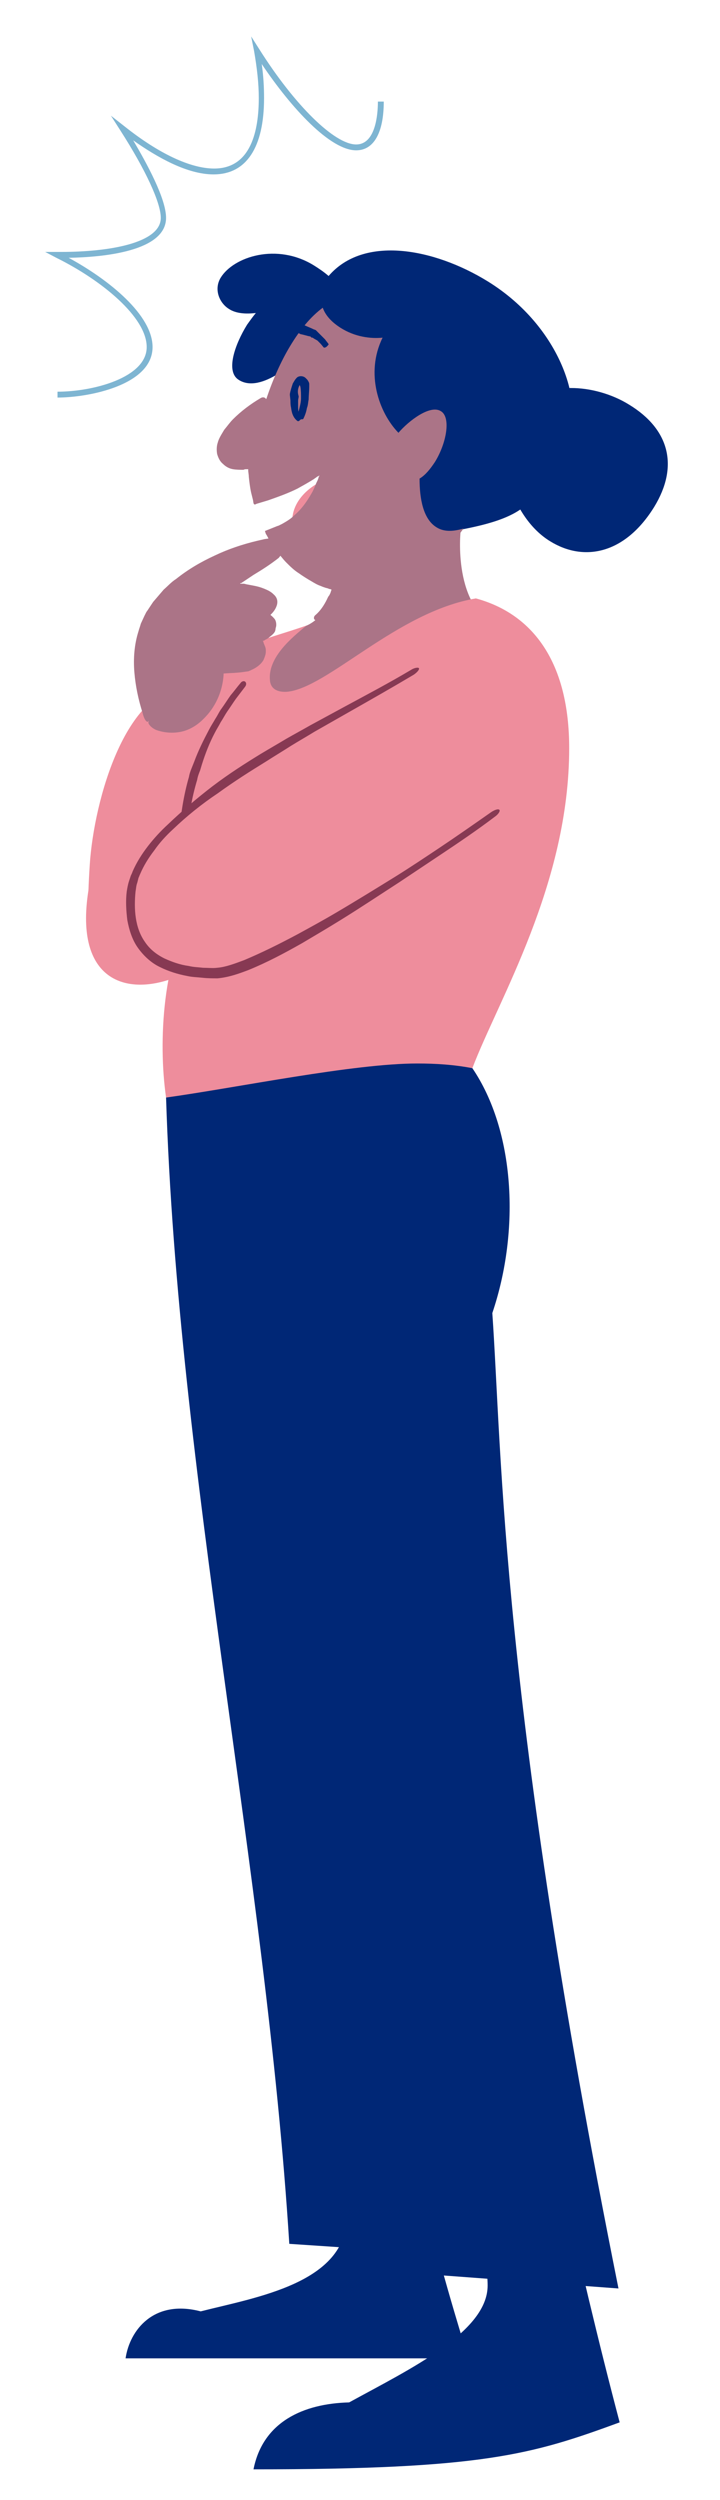 <?xml version="1.0" encoding="utf-8"?>
<!-- Generator: Adobe Illustrator 27.7.0, SVG Export Plug-In . SVG Version: 6.00 Build 0)  -->
<svg version="1.1" id="Layer_1" xmlns="http://www.w3.org/2000/svg" xmlns:xlink="http://www.w3.org/1999/xlink" x="0px" y="0px"
	 viewBox="0 0 122.7 425.7" style="enable-background:new 0 0 122.7 425.7;" xml:space="preserve">
<style type="text/css">
	.st0{fill:#002776;}
	.st1{fill:#EE8D9C;}
	.st2{fill:#AB7487;}
	.st3{fill:none;}
	.st4{fill:#873953;}
	.st5{fill:#7EB5D2;}
</style>
<g>
	<g>
		<g>
			<g>
				<path class="st0" d="M71.3,369.8c2.2,10.8,5.3,21.3,8.5,31.8H21.4c0.7-4.8,4.8-10.1,12.8-8c9.4-2.4,24.9-4.8,24.9-16.2
					c0-1.1-0.2-2.3-0.5-3.5"/>
			</g>
			<g>
				<path class="st0" d="M77.8,384l-28.5-1.9c-4-63.7-19-131.3-21-195.2l11.8-8.9h23.7L77.8,384z"/>
			</g>
		</g>
		<g>
			<g>
				<path class="st0" d="M79.7,373.1c1.7,6.9,3.4,11.9,3.4,16.1c0,7.9-13.2,14.2-23.6,19.9c-7.8,0.2-14.7,3.3-16.3,11.4
					c39.1,0,47.4-2.5,62.4-8c-7.2-27.2-14.1-59.9-15.2-67.1"/>
			</g>
			<g>
				<path class="st0" d="M80.5,181.9c7.2,10.6,8.2,27.5,3.4,41.7c1.7,24.4,1.3,65.4,21.5,166.1l-31-2.3
					c-6.7-19.4-18.5-43.4-43.3-197.6C31,189.7,56.7,168.2,80.5,181.9z"/>
			</g>
		</g>
	</g>
	<g>
		<g>
			<g>
				<path class="st1" d="M52.3,106.5c-14.4,5-29.7,5.9-37,43.8c-6.1,32,33.8,13.7,29-6.2L52.3,106.5z"/>
			</g>
			<g>
				<path class="st1" d="M17.3,164.9c-2.7-4.7-2.4-11.4-2-17.7c0.7-10.8,6.2-31.1,17.6-30.3c0.5,0,2.7,0.7,4.9,1.5
					c2.5,0.8,4.1,3.1,4,5.7C41.3,138.1,37.7,173.1,17.3,164.9z"/>
			</g>
		</g>
		<g>
			<path class="st2" d="M52.3,106.5c0,0,5.3-1.9,6.5-12.3c1.2-10.4,19.7-3.8,19.7-3.8S77,103.7,85.3,107s-38.4,17.5-38.4,17.5
				s-3.2-2.4-3.2-3.1S40.1,115.3,52.3,106.5z"/>
		</g>
		<g>
			<path class="st1" d="M28.3,186.9c-1.4-9.7-0.5-24.1,4.8-32.1c-4.3-10.7-2.7-33.5,19.1-48.3c-1.2,1.2-6.6,4.9-6.2,9.3
				c0.1,1.6,1.4,2.1,2.9,2c6.9-0.6,18.7-13.6,32.2-15.9C91,104.6,97,113,97,127.4c0,23.2-12.1,42.9-16.5,54.5
				c-3.1-0.6-6.2-0.8-9.4-0.8C60.2,181.1,40.5,185.2,28.3,186.9z"/>
		</g>
		<g>
			<g>
				<line class="st3" x1="41" y1="115.2" x2="42.5" y2="116.4"/>
			</g>
			<g>
				<line class="st3" x1="34.1" y1="154.4" x2="32.3" y2="155.1"/>
			</g>
			<g>
				<path class="st4" d="M32.1,142.5l-0.1,2.3c0.1,1.1,0,2.2,0.2,3.3c0.2,2,0.6,4.1,1.3,6c0.1,0.3,0,0.7-0.3,0.8s-0.6-0.1-0.7-0.5
					c-0.8-2-1.3-4.1-1.6-6.2c-0.2-1.1-0.2-2.2-0.3-3.3l-0.1-2.3c0-0.2,0-0.4,0-0.6c0.3-3.3,0.8-6.6,1.7-9.7c0.1-0.6,0.3-1.1,0.5-1.6
					l0.4-1c0.7-1.9,1.6-3.7,2.5-5.4c0.3-0.6,0.7-1.2,1.1-1.9c0.4-0.6,0.7-1.3,1.1-1.8c0.5-0.7,1-1.5,1.5-2.2
					c0.6-0.7,1.1-1.4,1.7-2.1c0.2-0.3,0.6-0.4,0.8-0.2s0.2,0.5,0,0.8l-1.6,2.1c-0.5,0.7-1,1.5-1.5,2.2c-0.4,0.6-0.7,1.2-1.1,1.8
					c-0.3,0.6-0.7,1.2-1,1.8c-0.9,1.7-1.6,3.5-2.2,5.4l-0.3,1c-0.2,0.5-0.4,1-0.5,1.6c-0.9,3-1.5,6.2-1.5,9.4
					C32.1,142.1,32.1,142.3,32.1,142.5z"/>
			</g>
		</g>
		<g>
			<g>
				<path class="st1" d="M85.1,138c-4.4,3.5-39.7,27.8-48.1,27.8c-12.5,0-15.1-6.2-14.5-13.6c1.2-14.7,36.2-30.3,49.1-38.4"/>
			</g>
			<g>
				<g>
					<line class="st3" x1="84.5" y1="137.3" x2="85.7" y2="138.7"/>
				</g>
				<g>
					<line class="st3" x1="71" y1="113" x2="72" y2="114.6"/>
				</g>
				<g>
					<path class="st4" d="M22.6,148.4c0.7-1.6,1.6-3,2.6-4.3c1-1.3,2.2-2.6,3.4-3.7c2.4-2.3,5-4.5,7.6-6.5c2.9-2.2,5.6-3.9,8.2-5.5
						c1.5-0.9,2.9-1.7,4.4-2.6c1.4-0.8,2.7-1.5,4.1-2.3l5.9-3.2c3.7-2,7.5-4,11.2-6.2c0.6-0.4,1.3-0.5,1.4-0.3s-0.3,0.7-0.9,1.1
						c-3.7,2.2-7.4,4.3-11.1,6.4l-5.8,3.3c-1.3,0.8-2.7,1.6-4,2.4c-1.4,0.9-2.9,1.8-4.3,2.7c-2.6,1.6-5.3,3.3-8.2,5.4
						c-2.7,1.8-5.3,3.9-7.6,6.1c-1.2,1.1-2.3,2.3-3.2,3.6c-1,1.3-1.8,2.6-2.4,4c-0.1,0.2-0.2,0.5-0.3,0.7l-0.2,0.8
						c-0.2,0.5-0.2,1-0.3,1.5c-0.3,3-0.1,6.2,1.6,8.6c0.8,1.2,1.9,2.1,3.3,2.8c1.3,0.6,2.7,1.1,4.2,1.3c0.8,0.2,1.6,0.2,2.4,0.3
						c0.8,0,1.7,0.1,2.4,0c1.4-0.1,3-0.7,4.6-1.3c3.1-1.3,6.1-2.8,9.1-4.4c2.2-1.2,4.4-2.4,6.6-3.7c3.4-2,6.8-4.1,10.2-6.2
						c2.4-1.5,4.8-3.1,7.2-4.7c3-2,6-4.1,9-6.2c0.6-0.4,1.2-0.6,1.4-0.4c0.2,0.2-0.2,0.8-0.8,1.2c-2.9,2.2-6,4.3-9,6.3
						c-2.4,1.6-4.8,3.2-7.2,4.8c-3.4,2.2-6.7,4.4-10.1,6.5c-2.1,1.3-4.3,2.6-6.5,3.9c-3,1.7-6,3.3-9.2,4.6c-1.6,0.6-3.2,1.2-5.2,1.4
						c-0.9,0-1.7,0-2.6-0.1c-0.9-0.1-1.7-0.1-2.6-0.3c-1.6-0.3-3.2-0.8-4.6-1.5c-1.5-0.7-2.8-1.9-3.8-3.3c-1-1.4-1.5-3.1-1.8-4.7
						c-0.2-1.6-0.3-3.3-0.1-4.9c0.1-0.6,0.2-1.2,0.4-1.8l0.3-0.9C22.4,148.9,22.5,148.7,22.6,148.4z"/>
				</g>
			</g>
		</g>
	</g>
	<g>
		<g>
			<g>
				<path class="st2" d="M25.4,123c-1.3-4.3-2.6-9-1.4-14.3C26.6,97,43.5,92.3,48.4,92.3c0.1,0.2,0.1,0.4,0.1,0.6
					c-0.3,1.1-4.8,3.8-9.7,7c1.4,0,3,0.1,4.9,0.6c2.3,0.5,3.1,1.3,2.9,2.2c-0.2,0.7-0.9,1.4-1.9,2c1.2,0.5,1.9,1.2,1.7,2
					c-0.2,0.9-1.4,1.7-2.9,2.2c0.9,0.5,1.4,1.2,1.2,2.5c0,0,0,0,0,0c-0.5,2.2-3.9,2.5-7.1,2.4c0.1,0.9,0,1.8-0.2,2.7
					c-1,4.4-4.7,8.6-9.4,7.6C26.9,123.9,26.1,123.5,25.4,123L25.4,123z"/>
			</g>
			<g>
				<g>
					<line class="st3" x1="26.3" y1="122.7" x2="24.5" y2="123.2"/>
				</g>
				<g>
					<line class="st3" x1="26" y1="122.2" x2="24.9" y2="123.7"/>
				</g>
				<g>
					<path class="st2" d="M45.9,108.5c-0.2,0.2-0.4,0.3-0.6,0.4c-0.2,0.1-0.3,0.2-0.3,0.2l-0.1,0c0,0-0.1,0-0.1,0.1
						c0,0,0.1,0.1,0.1,0.1l0,0.1c0,0.1,0.1,0.2,0.1,0.3c0.1,0.2,0.1,0.4,0.2,0.6c0.1,0.8,0,1.4-0.3,2.1c-0.4,0.7-1.1,1.2-1.7,1.5
						c-0.7,0.3-1.3,0.4-2,0.5c-0.7,0.1-1.3,0.2-1.9,0.2c-0.3,0-0.7,0-0.9,0c-0.1,0-0.2,0-0.3,0l0,0.2l0,0.2
						c-0.2,2.8-1.4,5.5-3.5,7.5c-1,1-2.3,1.8-3.7,2.1c-1.4,0.3-2.9,0.2-4.3-0.3c-0.9-0.4-1.4-1.1-1.3-1.3l0,0l0,0c0,0,0,0,0,0
						c0,0,0,0,0,0l0-0.1c0.2-0.2,0.9,0.1,1.6,0.4c1.2,0.5,2.5,0.5,3.6,0.2c1.2-0.3,2.3-1,3.2-1.9c1.8-1.8,2.8-4.4,3-6.9
						c0-0.5,0-1-0.1-1.6l1.6,0c0.4,0,0.6,0,0.9,0c0.6,0,1.2-0.1,1.8-0.2c1.1-0.2,2.3-0.6,2.7-1.4c0.2-0.3,0.2-0.8,0.1-1.1
						c0-0.1,0-0.2-0.1-0.2c0,0,0-0.1-0.1-0.1c0,0-0.2-0.2-0.2-0.3c-0.5-0.3-1.2-0.7-1.8-1.1c0.2-0.1,0.6-0.3,1-0.4
						c0.4-0.1,0.8-0.3,1.1-0.4c0.4-0.2,0.7-0.3,0.8-0.4c0.2-0.1,0.3-0.2,0.4-0.3c0.3-0.2,0.5-0.5,0.5-0.7c0-0.1,0-0.1,0-0.2
						c0-0.1-0.1-0.2-0.2-0.3l-0.1-0.1c0,0-0.2-0.1-0.2-0.2c-0.2-0.1-0.4-0.2-0.6-0.3l-1.4-0.6c0.7-0.5,1.7-1,2.2-1.5
						c0.3-0.3,0.5-0.6,0.6-0.8c0-0.2,0-0.3-0.3-0.5c-0.3-0.2-0.7-0.4-1.1-0.5c-0.8-0.3-1.8-0.5-2.7-0.6c-0.2,0-0.6-0.1-1-0.1
						c-0.4,0-0.9-0.1-1.3-0.1l-3.1,0c0.1-0.1,0.1-0.1,0.3-0.2l0.5-0.3l0.9-0.6l1.9-1.2c0.8-0.5,1.7-1.1,2.5-1.6
						c1.4-0.9,2.9-1.9,4.1-2.9l0.3-0.3l0.1-0.1c0,0,0.1-0.1,0.1-0.2c0,0,0-0.1,0-0.1l-0.1,0c-0.1,0-0.1,0-0.2,0l-0.5,0.1l-0.7,0.1
						c-0.4,0.1-0.9,0.1-1.3,0.2c-4.8,1.1-9.5,3-13.4,6c-0.7,0.5-1.3,1.1-2,1.7c-0.6,0.6-1.2,1.3-1.7,2l-0.7,1.1
						c-0.1,0.2-0.3,0.4-0.4,0.5l-0.3,0.6l-0.6,1.2c-0.1,0.4-0.3,0.8-0.4,1.2c-0.7,2.1-0.8,4.3-0.6,6.6c0.2,2.2,0.7,4.5,1.3,6.7
						c0.2,0.9,0.2,1.7,0,1.7c-0.3,0.1-0.7-0.6-0.9-1.5c-0.7-2.2-1.2-4.5-1.4-6.9c-0.2-2.4,0-4.8,0.7-7c0.1-0.4,0.3-0.9,0.4-1.3
						l0.6-1.3l0.3-0.6c0.1-0.2,0.3-0.4,0.4-0.6l0.8-1.2c0.6-0.7,1.2-1.4,1.8-2.1c0.7-0.6,1.3-1.3,2.1-1.8c2-1.6,4.2-2.9,6.6-4
						c2.3-1.1,4.7-1.9,7.2-2.5c0.4-0.1,0.9-0.2,1.3-0.3l0.7-0.1l0.8-0.1c0.3,0,0.6-0.1,0.9-0.1c0.3,0,0.4,0.1,0.7,0.1l0.6,0.2
						c0.2,0.2,0.2,0.4,0.3,0.7c0,0.5-0.2,0.9-0.5,1.3c-0.2,0.2-0.4,0.4-0.7,0.7L47.5,95c-1.4,1.1-2.8,2-4.3,2.9
						c-0.6,0.4-1.2,0.8-1.8,1.2l-0.3,0.2L41,99.3c-0.1,0-0.1,0.1,0,0.1c0.1,0,0.2,0,0.4,0l0.2,0l0.4,0.1c1,0.2,1.9,0.3,2.9,0.7
						c0.5,0.2,1,0.4,1.5,0.8c0.2,0.2,0.5,0.4,0.7,0.8c0.2,0.4,0.2,0.8,0.1,1.2c-0.2,0.7-0.6,1.2-1,1.6l-0.2,0.2c0,0-0.1,0.1-0.1,0.1
						c0.1,0,0.1,0,0.1,0.1c0.1,0,0,0,0.3,0.3c0.2,0.2,0.5,0.5,0.6,0.9c0.1,0.4,0.1,0.9,0,1.2C46.8,107.8,46.3,108.2,45.9,108.5z"/>
				</g>
			</g>
		</g>
		<g>
			<g>
				<g>
					<line class="st3" x1="31.6" y1="103.1" x2="30.7" y2="101.4"/>
				</g>
				<g>
					<line class="st3" x1="34.1" y1="110.7" x2="34.5" y2="108.9"/>
				</g>
				<g>
					<path class="st2" d="M43.7,103.6c0.5,0.2,1.1,0.4,1.6,0.6c0.5,0.3,1,0.6,1.5,1.2c0.3,0.4,0.4,1.2,0.1,1.7
						c-0.1,0.1-0.1,0.3-0.2,0.4l-0.2,0.3c-0.2,0.2-0.3,0.4-0.5,0.5c-0.7,0.6-1.4,0.9-2.2,1.1c-1.4,0.5-2.9,0.8-4.3,0.9
						c-1.4,0.2-2.9,0.2-4.4,0.1c-0.5-0.1-0.9-0.4-0.8-0.6c0.1-0.3,0.5-0.4,0.9-0.4c2.7,0.2,5.6-0.2,8.2-1.2c0.7-0.3,1.3-0.6,1.7-1
						c0.1-0.1,0.2-0.2,0.3-0.3l0.1-0.2c0-0.1,0-0.1,0-0.1c0.1-0.2,0.1-0.3,0-0.4c-0.2-0.2-0.5-0.5-0.9-0.7c-0.4-0.2-0.9-0.3-1.3-0.5
						c-0.2-0.1-0.4-0.1-0.7-0.1c-1.3-0.3-2.7-0.4-4-0.2c-0.7,0.1-1.3,0.2-1.9,0.5c-0.1,0.1-0.3,0.1-0.4,0.2
						c-0.1,0.1-0.1,0.1-0.2,0.1c-0.1,0.1-0.1,0.1-0.2,0.2c0,0.1,0.1,0.1,0.2,0.2c0.1,0,0.1,0,0.1,0l0.5,0.1c0.7,0.1,1.4,0,2.1-0.1
						c0.7-0.1,1.4-0.3,2.1-0.5c0.4-0.1,0.9-0.3,1.3-0.4c1.2-0.4,2.4-1,3.1-1.8c0.1-0.1,0.1-0.2,0.2-0.3c0.1-0.1,0.1-0.2,0.1-0.3
						c0-0.2,0-0.3-0.1-0.4c-0.2-0.3-0.8-0.6-1.4-0.8c-0.8-0.3-1.8-0.5-2.7-0.6c-0.9-0.1-1.9-0.2-2.8-0.2c-1.2,0-2.3,0.2-3.4,0.5
						c-1.1,0.3-2.2,0.8-3.3,1.3c-0.5,0.2-0.9,0.2-1-0.1c-0.1-0.2,0.1-0.6,0.6-0.8c1.1-0.6,2.2-1.1,3.4-1.5c1.2-0.4,2.5-0.6,3.7-0.6
						c1,0,2,0.1,2.9,0.2c1,0.2,1.9,0.3,2.9,0.6c0.7,0.2,1.4,0.5,2,1.2c0.3,0.4,0.4,1,0.3,1.5c-0.1,0.5-0.4,0.8-0.6,1.1
						c-1.1,1.2-2.3,1.8-3.6,2.4c-0.5,0.2-0.9,0.4-1.4,0.5c-0.8,0.2-1.5,0.4-2.3,0.5c-0.8,0.1-1.6,0.1-2.5,0l-0.7-0.1
						c-0.3-0.1-0.7-0.2-0.9-0.3c-0.6-0.3-1-0.7-1.4-1.1c0.4-0.4,0.7-0.8,1.2-1.2c0.2-0.2,0.5-0.4,0.7-0.5c0.2-0.1,0.4-0.2,0.5-0.3
						c0.7-0.3,1.5-0.5,2.2-0.6c1.5-0.2,3-0.2,4.5,0.1C43.2,103.4,43.4,103.5,43.7,103.6z"/>
				</g>
			</g>
			<g>
				<g>
					<line class="st3" x1="43" y1="109.7" x2="43.8" y2="108.1"/>
				</g>
				<g>
					<line class="st3" x1="33.1" y1="114.3" x2="33.4" y2="112.5"/>
				</g>
				<g>
					<path class="st2" d="M37.8,114.6l-0.9-0.1c-0.4,0-0.8-0.1-1.2-0.2c-0.8-0.1-1.5-0.3-2.3-0.4c-0.1,0-0.2-0.3-0.2-0.5
						s0.2-0.5,0.3-0.5c0.8,0.1,1.5,0.1,2.3,0.2c0.4,0,0.8,0,1.2,0c0.3,0,0.6,0,0.8,0l0.2,0c1.1,0.2,2.3,0.1,3.4-0.2l0.5-0.2
						c0.1,0,0.2,0,0.3-0.1c0.6-0.1,1.2-0.4,1.5-0.8c0.1-0.1,0.2-0.3,0.3-0.5c0-0.2,0.1-0.4,0.1-0.6c0-0.5-0.3-0.9-0.7-1.2
						c-0.1-0.1-0.1-0.3,0.1-0.5c0.1-0.2,0.3-0.4,0.5-0.3c0.3,0.2,0.7,0.5,0.9,0.8c0.2,0.4,0.4,0.8,0.4,1.2c0,0.3,0,0.6-0.1,0.9
						c-0.1,0.3-0.2,0.6-0.4,0.9c-0.5,0.8-1.3,1.3-2,1.6c-0.1,0.1-0.3,0.1-0.4,0.2l-0.7,0.1c-1.2,0.2-2.5,0.2-3.7,0.3L37.8,114.6z"/>
				</g>
			</g>
		</g>
	</g>
	<g>
		<g>
			<path class="st1" d="M49.8,89.1c0-0.1,0-0.3,0-0.4c0-4.4,5-7.8,9.5-7.8c0.7,0,1.5,0.1,2,0.5c-0.1,1.7-5.7,8-10,8
				C50.9,89.3,50.4,89.2,49.8,89.1z"/>
		</g>
		<g>
			<path class="st0" d="M56,47c6-7,18-4.7,27.1,0.9c12.8,7.9,16.4,21.5,13.5,26.2c-1.2,2-3,2.6-4.8,2.8c2,8.9-4.1,11.5-12.8,13.2
				l-9.4,5l-16-36.6c-3,3-9.1,8.6-12.9,6.2c-2.3-1.4-0.7-6,1.4-9.4c0.5-0.7,1-1.4,1.5-2c-1.7,0.2-3.4,0.1-4.6-0.7
				c-1.6-1-2.6-3.3-1.4-5.3c2.2-3.6,9.6-6,15.9-2.1C54.3,45.7,55.2,46.3,56,47z"/>
		</g>
		<g>
			<path class="st2" d="M55.5,79.2c0,1.7-2.3,9.4-9.3,11.6c6.4,11.8,21.6,14.6,32.8-0.8c-2,0.6-3.5,0.5-4.6-0.2
				c-2.3-1.4-2.9-4.9-2.9-8.3c1-0.6,1.8-1.6,2.6-2.8c2-3.2,2.8-7.7,1-8.7c-1.8-1.1-5.4,1.6-7.2,3.7c-3.3-3.4-5.7-10.1-2.7-16.2
				c-2,0.2-4.7-0.1-7.2-1.7c-1.4-0.9-2.5-2-3-3.4c-2,1.5-3.8,3.6-5.6,6.6c-1.5,2.5-2.9,5.6-4,8.9c-2.7,1.7-5.3,3.5-7,6.2
				c-1.3,2.2-0.8,3.8,0.5,4.6c1.1,0.7,2.7,0.5,4.2,0.1c0,2.1,0.3,4.1,0.8,6C48,83.5,51,82.6,55.5,79.2z"/>
		</g>
		<g>
			<g>
				<line class="st3" x1="44.8" y1="67.1" x2="45.8" y2="68.7"/>
			</g>
			<g>
				<line class="st3" x1="54.3" y1="106.3" x2="53.2" y2="104.8"/>
			</g>
			<g>
				<path class="st2" d="M54.4,84.8c-0.9,1.5-2,3-3.4,4.2c-0.7,0.6-1.5,1.1-2.3,1.6l-0.6,0.3L47.8,91l-0.1,0.1l-0.2,0.1l-0.1,0
					c0,0,0,0,0,0l0.1,0.1l0,0l0.1,0.1l0.2,0.3c0.2,0.4,0.5,0.7,0.7,1c0.5,0.6,1,1.3,1.5,1.8c0.6,0.6,1.2,1.2,1.8,1.8
					c0.6,0.5,1.2,1,1.9,1.4c0.5,0.3,1,0.6,1.5,0.8c0.3,0.1,0.5,0.2,0.8,0.3l0.4,0.2l0.2,0.1l0.3,0.1l0.6,0.2l0.3,0.1
					c0.1,0,0.3,0.1,0.2,0.2c-0.1,0.4-0.3,0.9-0.5,1.3l-0.2,0.5l-0.2,0.4c-0.1,0.3-0.3,0.5-0.4,0.8c-0.6,1-1.3,2-2.2,2.7
					c-0.3,0.3-0.7,0.3-0.9,0.1c-0.2-0.2-0.1-0.6,0.2-0.8c0.8-0.7,1.4-1.6,1.9-2.6c0.1-0.2,0.2-0.5,0.4-0.7l0.2-0.4l0.1-0.3
					c0-0.1,0.1-0.2,0.1-0.3c-0.1,0-0.2-0.1-0.3-0.1l0,0c0,0,0,0,0,0l-0.1,0l-0.2-0.1l-0.4-0.1c-0.3-0.1-0.6-0.2-0.8-0.3
					c-0.6-0.2-1.1-0.5-1.6-0.8c-0.7-0.4-1.5-0.9-2.2-1.4c-0.8-0.5-1.5-1.2-2.1-1.8c-0.6-0.6-1.1-1.3-1.7-2c-0.3-0.4-0.5-0.7-0.8-1.1
					c-0.1-0.2-0.3-0.5-0.4-0.7c-0.2-0.4-0.4-0.8-0.6-1.1l-0.1-0.3c0-0.1-0.1-0.2,0-0.2l0.5-0.2l1-0.4l0.5-0.2l0.3-0.1l0.6-0.3
					c0.7-0.4,1.4-0.8,2-1.4c1.3-1.1,2.2-2.4,3-3.8c0.3-0.5,0.5-1,0.7-1.5c0.1-0.3,0.3-0.6,0.4-0.9l0.1-0.3c0-0.1,0-0.1,0.1-0.2
					c0,0,0.1-0.2,0-0.1L54,81.2l-0.1,0.1c-0.2,0.1-0.4,0.3-0.6,0.4c-0.8,0.5-1.7,1-2.6,1.5c-1.6,0.8-3.3,1.4-5,2l-2,0.6
					c-0.6,0.4-0.5-0.4-0.6-0.7c-0.1-0.4-0.2-0.8-0.3-1.2c-0.2-0.9-0.3-1.8-0.4-2.7c0-0.4-0.1-0.8-0.1-1.1l0-0.2l-0.1,0l0,0l-0.2,0
					c-0.2,0-0.3,0-0.5,0.1c-0.6,0-1.2,0-1.8-0.1c-0.6-0.1-1.2-0.4-1.7-0.9c-0.5-0.4-0.8-1-1-1.7c-0.1-0.6-0.1-1.3,0.1-1.9
					c0.2-0.8,0.7-1.5,1.1-2.2c0.5-0.6,1-1.3,1.5-1.8c1.4-1.4,3-2.6,4.7-3.6c0.3-0.2,0.7-0.2,0.9,0.1c0.1,0.2,0,0.6-0.3,0.8
					c-1.6,1.1-3.1,2.2-4.4,3.5c-0.5,0.5-1,1.1-1.4,1.7c-0.4,0.6-0.8,1.2-0.9,1.8c-0.2,0.9,0,1.7,0.6,2.2c0.6,0.5,1.5,0.6,2.5,0.5
					c0.1,0,0.3,0,0.4-0.1l0.2,0c0.1,0,0.2-0.1,0.4-0.1l1.5-0.4c0,0.7,0.1,1.4,0.1,2c0,0.5,0.1,0.8,0.1,1.1c0.1,0.9,0.2,1.7,0.4,2.6
					c0,0.1,0,0.1,0,0.1l0.5-0.2c1.7-0.5,3.3-1.1,4.9-1.8c0.8-0.4,1.7-0.8,2.5-1.3c0.2-0.1,0.4-0.2,0.6-0.4c0.3-0.2,0.7-0.5,1.1-0.7
					l2.2-1.6l0,0.3c0,0.1,0,0.3,0,0.4L56.2,79c0,0.2-0.1,0.5-0.1,0.7c0,0.2-0.1,0.5-0.1,0.8l-0.2,0.8c-0.1,0.3-0.2,0.6-0.2,0.7
					c-0.1,0.3-0.2,0.7-0.4,1C54.9,83.7,54.7,84.3,54.4,84.8z"/>
			</g>
		</g>
		<g>
			<path class="st0" d="M88.5,71.6c0.2-0.7,0.4-1.4,0.8-1.9c3.1-5,12.1-4.4,17.9-0.8c6.9,4.2,8.5,10.5,4.3,17.4
				c-5,8.1-12,9.4-17.7,5.9c-6.8-4.1-9.4-15-7-18.9C87.2,72.6,87.8,72,88.5,71.6z"/>
		</g>
		<g>
			<g>
				<line class="st3" x1="51.5" y1="72.3" x2="50.8" y2="70.6"/>
			</g>
			<g>
				<line class="st3" x1="51.5" y1="70.6" x2="50.7" y2="72.3"/>
			</g>
			<g>
				<path class="st0" d="M50.9,67.5c0,0.2-0.1,0.5-0.1,0.7c0,0.4,0,0.7,0,1.1c0,0.6,0.1,1.3,0.5,1.6c0.1,0,0,0.3-0.1,0.5
					c-0.1,0.2-0.3,0.4-0.5,0.3c-0.8-0.6-1-1.5-1.1-2.3c-0.1-0.4-0.1-0.8-0.1-1.2l-0.1-0.9l0-0.2c0.1-0.6,0.3-1.2,0.5-1.8
					c0.2-0.3,0.3-0.6,0.7-1c0.2-0.2,0.6-0.3,1-0.2c0.4,0.1,0.6,0.4,0.8,0.6c0.2,0.3,0.3,0.5,0.3,0.7c0,0.2,0,0.3,0,0.4
					c0,0.8-0.1,1.5-0.1,2.2c-0.1,0.5-0.1,1-0.3,1.5c-0.1,0.6-0.3,1.2-0.6,1.8c0,0.1-0.2,0.1-0.4,0.1l-0.1,0.1c0-0.1-0.1-0.1-0.1-0.2
					c0-0.1,0-0.1-0.1-0.2l-0.1,0.1c-0.2-0.1-0.2-0.2-0.2-0.3c0.1-0.6,0.3-1.2,0.4-1.7c0.1-0.4,0.2-0.9,0.2-1.4c0-0.6,0-1.3-0.1-1.9
					c0-0.1-0.1-0.2-0.1-0.3c0-0.1-0.1-0.3-0.1-0.3c0,0,0,0,0,0c0.1,0,0.1-0.1,0.1-0.1c0.1-0.1,0.1-0.1,0.1-0.2c0,0,0,0,0,0.1
					c0,0,0.1,0.2,0.1,0.2c0,0-0.2,0.2-0.3,0.4c-0.2,0.4-0.3,0.9-0.2,1.4L50.9,67.5z"/>
			</g>
		</g>
		<g>
			<g>
				<line class="st3" x1="56.4" y1="58.6" x2="54.8" y2="59.7"/>
			</g>
			<g>
				<line class="st3" x1="49" y1="56.7" x2="49.2" y2="54.8"/>
			</g>
			<g>
				<path class="st0" d="M51.2,56.9c-0.1-0.1-0.2-0.1-0.4-0.2c-0.2-0.1-0.4-0.1-0.5-0.2c-0.3-0.1-0.7-0.2-1.1-0.3
					c-0.1,0-0.1-0.3-0.1-0.5s0.1-0.5,0.2-0.5c0.4,0,0.8,0,1.2,0c0.2,0,0.4,0,0.6,0.1l0.5,0l0.1,0c0.6,0.3,1.2,0.5,1.8,0.8
					c0.1,0,0.2,0.1,0.3,0.1l0.2,0.2c0.3,0.3,0.6,0.6,0.8,0.8l0.6,0.6c0.2,0.3,0.4,0.5,0.6,0.8c0,0.1-0.1,0.2-0.3,0.4
					c-0.2,0.2-0.4,0.2-0.5,0.2c-0.2-0.2-0.4-0.5-0.6-0.7c-0.2-0.2-0.3-0.3-0.5-0.5c-0.3-0.2-0.6-0.3-0.8-0.5l-0.2,0
					c-0.1-0.1-0.1-0.1-0.2-0.2C52.3,57.2,51.8,57,51.2,56.9L51.2,56.9z"/>
			</g>
		</g>
		<g>
			<g>
				<line class="st3" x1="77.6" y1="90.2" x2="79.4" y2="90.4"/>
			</g>
			<g>
				<line class="st3" x1="85.6" y1="106.1" x2="84.9" y2="107.9"/>
			</g>
		</g>
	</g>
	<g>
		<path class="st5" d="M9.8,67.7c5.3,0,16.2-2.1,16.2-8.6c0-5.4-7.3-11.4-14.3-15.2c5.9-0.1,16.6-1.1,16.6-6.8
			c0-3.3-3.3-9.3-5.6-13.2c4.1,2.9,9.2,5.8,13.7,5.8c5.6,0,8.6-4.6,8.6-13c0-1.8-0.1-3.8-0.4-5.8c5.1,7.6,11.7,14.7,16.1,14.7
			c3,0,4.7-3,4.7-8.3h-1c0,2.2-0.4,7.3-3.7,7.3c-3.7,0-10.5-6.7-16.5-16.2l-1.4-2.2l0.5,2.5c0.5,2.9,0.8,5.5,0.8,8
			c0,5.5-1.3,12-7.6,12c-4,0-9.4-2.5-15.3-7.2l-2.3-1.8l1.6,2.5c4.3,6.7,6.9,12.3,6.9,14.9c0,4.3-8.8,5.8-17,5.8l-2.7,0l1.9,1
			C17.3,47.7,25,54,25,59.1c0,5.2-9.1,7.6-15.2,7.6V67.7z"/>
	</g>
</g>
</svg>
